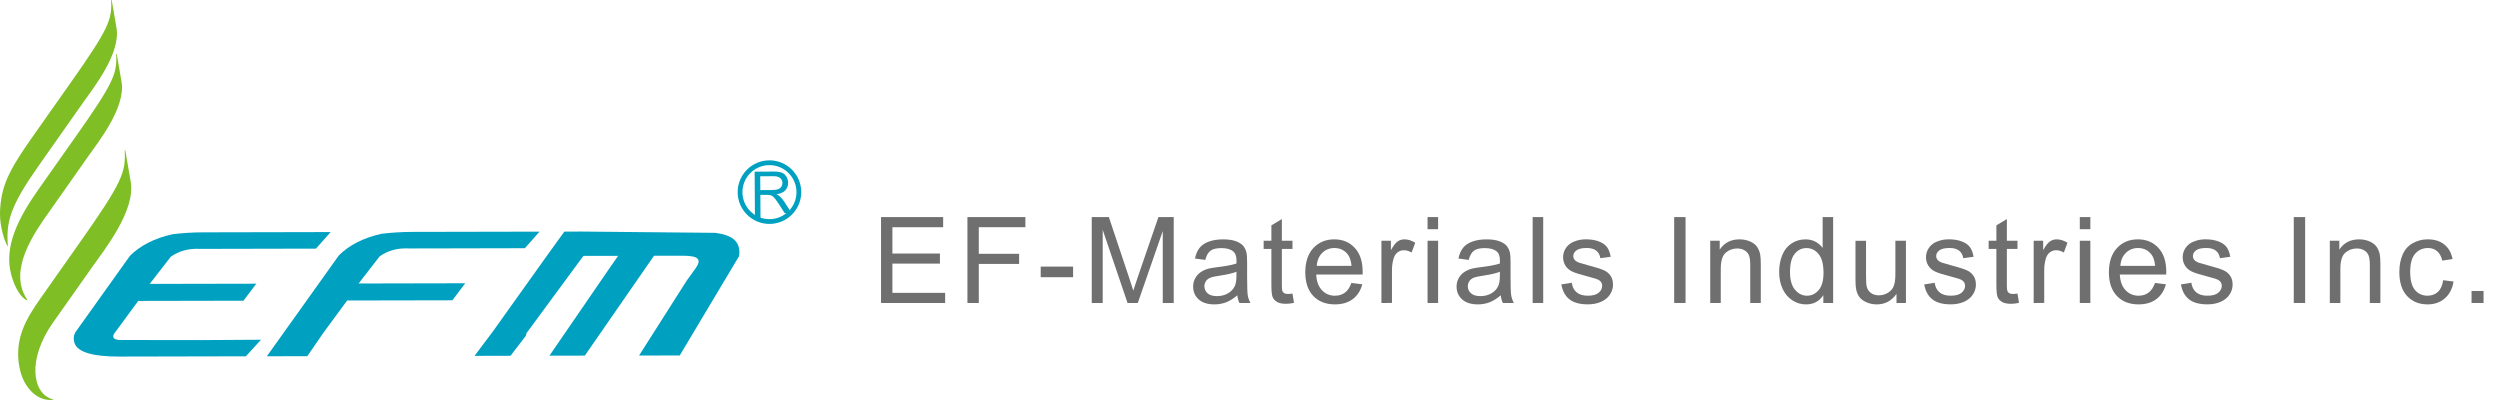 <?xml version="1.0" encoding="utf-8"?>
<!-- Generator: Adobe Illustrator 16.0.0, SVG Export Plug-In . SVG Version: 6.00 Build 0)  -->
<!DOCTYPE svg PUBLIC "-//W3C//DTD SVG 1.1//EN" "http://www.w3.org/Graphics/SVG/1.1/DTD/svg11.dtd">
<svg version="1.1" id="圖層_1" xmlns="http://www.w3.org/2000/svg" xmlns:xlink="http://www.w3.org/1999/xlink" x="0px" y="0px"
	 width="250px" height="40px" viewBox="0 0 250 40" enable-background="new 0 0 250 40" xml:space="preserve">
<g>
	<g>
		<g>
			<path fill="#00A0C1" d="M25.852,24.875l-0.666,0.002l-5.169,0.011c-1.133-0.06-2.114,0.203-2.939,0.785L14.97,28.39l10.66-0.021
				l-1.282,1.702l-10.524,0.021l-2.405,3.268l-0.045,0.069c-0.031,0.061-0.046,0.139-0.045,0.229c0,0.26,0.36,0.375,1.079,0.342
				l7.697,0.01l5.996-0.037l-1.514,1.657l-5.191,0.012l-7.445,0.016c-2.711,0.004-4.212-0.452-4.506-1.37
				c-0.123-0.369-0.093-0.72,0.09-1.058l5.452-7.639c1.04-1.044,2.463-1.767,4.27-2.169c1.01-0.124,2.036-0.187,3.078-0.189
				l7.306-0.015l2.39-0.005l3.033-0.007l-1.468,1.657L25.852,24.875z"/>
			<path fill="#00A0C1" d="M46.744,24.833l-0.666,0.002l-5.169,0.01c-1.135-0.06-2.114,0.203-2.94,0.786l-2.108,2.717l10.66-0.022
				l-1.282,1.703L34.716,30.05l-2.406,3.268l-0.046,0.069l-1.535,2.23l-4.044,0.01l1.742-2.439l5.452-7.64
				c1.039-1.044,2.462-1.766,4.269-2.169c1.01-0.123,2.036-0.187,3.078-0.189l7.307-0.015l2.389-0.005l3.033-0.006l-1.468,1.656
				L46.744,24.833z"/>
			<path fill="#00A0C1" d="M60.946,26.826l0.872-1.243l-3.479,0.007l-5.66,7.685c-0.061,0.107-0.09,0.208-0.09,0.3l-1.536,2.001
				l-3.599,0.009l1.832-2.439l5.454-7.64l1.694-2.346l1.762-0.005l13.348,0.129c1.776,0.242,2.547,0.913,2.367,2.322l-5.938,9.939
				l-4.069,0.01l4.757-7.478l0.895-1.243c0.596-0.845,0.394-1.264-1.261-1.261l-2.895,0.003l-6.919,9.986l-3.538,0.007
				L60.946,26.826z"/>
		</g>
		<g>
			<path fill-rule="evenodd" clip-rule="evenodd" fill="#7FBE25" d="M11.617,5.411c-0.003-0.019,0.053-0.038,0.058-0.009l0,0
				l0.481,2.79l0,0c0.437,2.521-2.304,5.991-3.375,7.499l0,0l-3.927,5.582l0,0c-1.361,1.926-4.09,5.738-2.17,8.628
				c0.065,0.096,0.124,0.179-0.074,0.085c-0.395-0.188-1.078-0.974-1.497-2.548c-0.744-2.809,0.759-5.698,2.743-8.513l0,0
				l3.75-5.318l0,0C11.411,8.217,11.718,7.33,11.617,5.411L11.617,5.411L11.617,5.411L11.617,5.411z"/>
			<path fill-rule="evenodd" clip-rule="evenodd" fill="#7FBE25" d="M9.288,26.608c1.203-1.69,4.276-5.585,3.787-8.415l0,0
				l-0.541-3.131l0,0c-0.006-0.032-0.068-0.01-0.065,0.012c0.114,2.153-0.233,3.148-4.5,9.193l0,0l-3.905,5.548l0,0
				c-1.42,2.012-2.683,4.081-2.108,6.974c0.351,1.77,1.499,3.092,2.907,3.205c0.573,0.024,0.527-0.04,0.387-0.072
				c-2.057-0.569-2.513-4.029,0.03-7.632l0,0L9.288,26.608L9.288,26.608L9.288,26.608z"/>
			<path fill-rule="evenodd" clip-rule="evenodd" fill="#7FBE25" d="M3.908,16.513c-2.896,4.103-3.317,5.665-3.116,8.11
				c0.013,0.128-0.269-0.438-0.398-0.853c-0.424-1.388-0.497-2.438-0.259-3.942c0.354-2.248,1.77-4.234,3.602-6.834l0,0L7.102,8.22
				l0,0c3.801-5.389,4.11-6.275,4.01-8.194c-0.003-0.021,0.053-0.04,0.059-0.012l0,0l0.481,2.79l0,0
				c0.436,2.524-2.303,5.994-3.374,7.5l0,0L3.908,16.513L3.908,16.513L3.908,16.513z"/>
		</g>
	</g>
	<g>
		<path fill="#00A0C1" d="M73.766,19.214c0,1.753,1.426,3.178,3.179,3.178c1.754,0,3.18-1.425,3.18-3.178s-1.426-3.18-3.18-3.18
			C75.192,16.035,73.766,17.461,73.766,19.214z M74.243,19.214c0-1.49,1.212-2.702,2.702-2.702s2.703,1.212,2.703,2.702
			c0,1.489-1.213,2.702-2.703,2.702S74.243,20.704,74.243,19.214z"/>
		<g>
			<path fill="#00A0C1" d="M75.493,21.668l-0.029-4.5l1.853-0.014c0.372-0.003,0.654,0.033,0.85,0.106
				c0.193,0.074,0.349,0.205,0.465,0.395c0.117,0.188,0.177,0.398,0.179,0.628c0.002,0.296-0.092,0.547-0.282,0.751
				c-0.189,0.204-0.484,0.336-0.885,0.393c0.146,0.07,0.258,0.139,0.335,0.207c0.162,0.147,0.315,0.332,0.461,0.555l0.73,1.135
				l-0.69,0.005l-0.559-0.868c-0.162-0.251-0.297-0.442-0.402-0.575c-0.104-0.133-0.199-0.225-0.281-0.276
				c-0.084-0.052-0.168-0.088-0.253-0.108c-0.063-0.012-0.165-0.019-0.308-0.017l-0.64,0.004l0.013,2.493L75.493,21.668z
				 M76.033,19.011l1.186-0.008c0.252-0.002,0.449-0.029,0.592-0.082c0.143-0.054,0.25-0.138,0.324-0.253
				c0.073-0.115,0.109-0.24,0.109-0.375c-0.002-0.197-0.075-0.359-0.219-0.485c-0.146-0.126-0.373-0.188-0.682-0.187l-1.32,0.009
				L76.033,19.011z"/>
		</g>
	</g>
</g>
<g>
	<path fill="#6F6F6F" d="M88.104,30.298v-8.59h6.211v1.014h-5.074v2.631h4.752v1.008h-4.752v2.924h5.273v1.014H88.104z"/>
	<path fill="#6F6F6F" d="M96.743,30.298v-8.59h5.795v1.014H97.88v2.66h4.031v1.014H97.88v3.902H96.743z"/>
	<path fill="#6F6F6F" d="M104.07,27.72v-1.061h3.24v1.061H104.07z"/>
	<path fill="#6F6F6F" d="M109.175,30.298v-8.59h1.711l2.033,6.082c0.188,0.566,0.324,0.99,0.41,1.271
		c0.098-0.313,0.25-0.771,0.457-1.377l2.057-5.977h1.529v8.59h-1.096v-7.189l-2.496,7.189h-1.025l-2.484-7.313v7.313H109.175z"/>
	<path fill="#6F6F6F" d="M123.732,29.53c-0.391,0.332-0.767,0.566-1.128,0.703s-0.749,0.205-1.163,0.205
		c-0.684,0-1.209-0.167-1.576-0.501s-0.551-0.761-0.551-1.28c0-0.305,0.069-0.583,0.208-0.835s0.32-0.454,0.545-0.606
		s0.478-0.268,0.759-0.346c0.207-0.055,0.52-0.107,0.938-0.158c0.852-0.102,1.479-0.223,1.881-0.363
		c0.004-0.145,0.006-0.236,0.006-0.275c0-0.43-0.1-0.732-0.299-0.908c-0.27-0.238-0.67-0.357-1.201-0.357
		c-0.496,0-0.862,0.087-1.099,0.261s-0.411,0.481-0.524,0.923l-1.031-0.141c0.094-0.441,0.248-0.798,0.463-1.069
		s0.525-0.48,0.932-0.627s0.877-0.22,1.412-0.22c0.531,0,0.963,0.063,1.295,0.188s0.576,0.282,0.732,0.472s0.266,0.429,0.328,0.718
		c0.035,0.18,0.053,0.504,0.053,0.973v1.406c0,0.98,0.022,1.601,0.067,1.86s0.134,0.509,0.267,0.747h-1.102
		C123.834,30.079,123.764,29.823,123.732,29.53z M123.645,27.175c-0.383,0.156-0.957,0.289-1.723,0.398
		c-0.434,0.063-0.74,0.133-0.92,0.211s-0.318,0.192-0.416,0.343s-0.146,0.317-0.146,0.501c0,0.281,0.106,0.516,0.319,0.703
		s0.524,0.281,0.935,0.281c0.406,0,0.768-0.089,1.084-0.267s0.549-0.421,0.697-0.729c0.113-0.238,0.17-0.59,0.17-1.055V27.175z"/>
	<path fill="#6F6F6F" d="M129.248,29.354l0.152,0.932c-0.297,0.063-0.563,0.094-0.797,0.094c-0.383,0-0.68-0.061-0.891-0.182
		s-0.359-0.28-0.445-0.478s-0.129-0.612-0.129-1.245v-3.58h-0.773v-0.82h0.773v-1.541l1.049-0.633v2.174h1.061v0.82h-1.061v3.639
		c0,0.301,0.019,0.494,0.057,0.58c0.036,0.086,0.097,0.154,0.182,0.205c0.083,0.051,0.203,0.076,0.359,0.076
		C128.902,29.396,129.057,29.382,129.248,29.354z"/>
	<path fill="#6F6F6F" d="M135.14,28.294l1.09,0.135c-0.172,0.637-0.49,1.131-0.955,1.482s-1.059,0.527-1.781,0.527
		c-0.91,0-1.632-0.28-2.165-0.841s-0.8-1.347-0.8-2.358c0-1.047,0.27-1.859,0.809-2.438s1.238-0.867,2.098-0.867
		c0.832,0,1.512,0.283,2.039,0.85s0.791,1.363,0.791,2.391c0,0.063-0.002,0.156-0.006,0.281h-4.641
		c0.039,0.684,0.232,1.207,0.58,1.57s0.781,0.545,1.301,0.545c0.387,0,0.717-0.102,0.99-0.305S134.979,28.739,135.14,28.294z
		 M131.677,26.589h3.475c-0.047-0.523-0.18-0.916-0.398-1.178c-0.336-0.406-0.771-0.609-1.307-0.609
		c-0.484,0-0.892,0.162-1.222,0.486S131.712,26.046,131.677,26.589z"/>
	<path fill="#6F6F6F" d="M138.142,30.298v-6.223h0.949v0.943c0.242-0.441,0.466-0.732,0.671-0.873s0.431-0.211,0.677-0.211
		c0.355,0,0.717,0.113,1.084,0.34l-0.363,0.979c-0.258-0.152-0.516-0.229-0.773-0.229c-0.23,0-0.438,0.069-0.621,0.208
		s-0.314,0.331-0.393,0.577c-0.117,0.375-0.176,0.785-0.176,1.23v3.258H138.142z"/>
	<path fill="#6F6F6F" d="M142.756,22.921v-1.213h1.055v1.213H142.756z M142.756,30.298v-6.223h1.055v6.223H142.756z"/>
	<path fill="#6F6F6F" d="M150.076,29.53c-0.391,0.332-0.767,0.566-1.128,0.703s-0.749,0.205-1.163,0.205
		c-0.684,0-1.209-0.167-1.576-0.501s-0.551-0.761-0.551-1.28c0-0.305,0.069-0.583,0.208-0.835s0.32-0.454,0.545-0.606
		s0.478-0.268,0.759-0.346c0.207-0.055,0.52-0.107,0.938-0.158c0.852-0.102,1.479-0.223,1.881-0.363
		c0.004-0.145,0.006-0.236,0.006-0.275c0-0.43-0.1-0.732-0.299-0.908c-0.27-0.238-0.67-0.357-1.201-0.357
		c-0.496,0-0.862,0.087-1.099,0.261s-0.411,0.481-0.524,0.923l-1.031-0.141c0.094-0.441,0.248-0.798,0.463-1.069
		s0.525-0.48,0.932-0.627s0.877-0.22,1.412-0.22c0.531,0,0.963,0.063,1.295,0.188s0.576,0.282,0.732,0.472s0.266,0.429,0.328,0.718
		c0.035,0.18,0.053,0.504,0.053,0.973v1.406c0,0.98,0.022,1.601,0.067,1.86s0.134,0.509,0.267,0.747h-1.102
		C150.178,30.079,150.107,29.823,150.076,29.53z M149.988,27.175c-0.383,0.156-0.957,0.289-1.723,0.398
		c-0.434,0.063-0.74,0.133-0.92,0.211s-0.318,0.192-0.416,0.343s-0.146,0.317-0.146,0.501c0,0.281,0.106,0.516,0.319,0.703
		s0.524,0.281,0.935,0.281c0.406,0,0.768-0.089,1.084-0.267s0.549-0.421,0.697-0.729c0.113-0.238,0.17-0.59,0.17-1.055V27.175z"/>
	<path fill="#6F6F6F" d="M153.266,30.298v-8.59h1.055v8.59H153.266z"/>
	<path fill="#6F6F6F" d="M156.134,28.44l1.043-0.164c0.059,0.418,0.222,0.738,0.489,0.961s0.642,0.334,1.122,0.334
		c0.484,0,0.844-0.099,1.078-0.296s0.352-0.429,0.352-0.694c0-0.238-0.104-0.426-0.311-0.563c-0.145-0.094-0.504-0.213-1.078-0.357
		c-0.773-0.195-1.31-0.364-1.608-0.507s-0.525-0.34-0.68-0.592s-0.231-0.53-0.231-0.835c0-0.277,0.063-0.534,0.19-0.771
		s0.3-0.433,0.519-0.589c0.164-0.121,0.388-0.224,0.671-0.308s0.587-0.126,0.911-0.126c0.488,0,0.917,0.07,1.286,0.211
		s0.642,0.331,0.817,0.571s0.297,0.562,0.363,0.964l-1.031,0.141c-0.047-0.32-0.183-0.57-0.407-0.75s-0.542-0.27-0.952-0.27
		c-0.484,0-0.83,0.08-1.037,0.24s-0.311,0.348-0.311,0.563c0,0.137,0.043,0.26,0.129,0.369c0.086,0.113,0.221,0.207,0.404,0.281
		c0.105,0.039,0.416,0.129,0.932,0.27c0.746,0.199,1.267,0.362,1.562,0.489s0.526,0.312,0.694,0.554s0.252,0.543,0.252,0.902
		c0,0.352-0.103,0.683-0.308,0.993s-0.501,0.551-0.888,0.721s-0.824,0.255-1.313,0.255c-0.809,0-1.425-0.168-1.849-0.504
		S156.251,29.101,156.134,28.44z"/>
	<path fill="#6F6F6F" d="M167.418,30.298v-8.59h1.137v8.59H167.418z"/>
	<path fill="#6F6F6F" d="M171.023,30.298v-6.223h0.949v0.885c0.457-0.684,1.117-1.025,1.98-1.025c0.375,0,0.72,0.067,1.034,0.202
		s0.55,0.312,0.706,0.53s0.266,0.479,0.328,0.779c0.039,0.195,0.059,0.537,0.059,1.025v3.826h-1.055v-3.785
		c0-0.43-0.041-0.751-0.123-0.964s-0.228-0.383-0.437-0.51s-0.454-0.19-0.735-0.19c-0.449,0-0.837,0.143-1.163,0.428
		s-0.489,0.826-0.489,1.623v3.398H171.023z"/>
	<path fill="#6F6F6F" d="M182.334,30.298v-0.785c-0.395,0.617-0.975,0.926-1.74,0.926c-0.496,0-0.951-0.137-1.367-0.41
		s-0.738-0.655-0.967-1.146s-0.344-1.054-0.344-1.69c0-0.621,0.104-1.185,0.311-1.69s0.518-0.894,0.932-1.163
		s0.877-0.404,1.389-0.404c0.375,0,0.709,0.079,1.002,0.237s0.531,0.364,0.715,0.618v-3.082h1.049v8.59H182.334z M179,27.192
		c0,0.797,0.168,1.393,0.504,1.787s0.732,0.592,1.189,0.592c0.461,0,0.854-0.188,1.176-0.565s0.482-0.952,0.482-1.726
		c0-0.852-0.164-1.477-0.492-1.875s-0.732-0.598-1.213-0.598c-0.469,0-0.86,0.191-1.174,0.574C179.157,25.765,179,26.368,179,27.192
		z"/>
	<path fill="#6F6F6F" d="M189.649,30.298v-0.914c-0.484,0.703-1.143,1.055-1.975,1.055c-0.367,0-0.71-0.07-1.028-0.211
		s-0.555-0.317-0.709-0.53s-0.263-0.474-0.325-0.782c-0.043-0.207-0.064-0.535-0.064-0.984v-3.855h1.055v3.451
		c0,0.551,0.021,0.922,0.064,1.113c0.066,0.277,0.207,0.495,0.422,0.653s0.48,0.237,0.797,0.237s0.613-0.081,0.891-0.243
		s0.474-0.383,0.589-0.662s0.173-0.685,0.173-1.216v-3.334h1.055v6.223H189.649z"/>
	<path fill="#6F6F6F" d="M192.423,28.44l1.043-0.164c0.059,0.418,0.222,0.738,0.489,0.961s0.642,0.334,1.122,0.334
		c0.484,0,0.844-0.099,1.078-0.296s0.352-0.429,0.352-0.694c0-0.238-0.104-0.426-0.311-0.563c-0.145-0.094-0.504-0.213-1.078-0.357
		c-0.773-0.195-1.31-0.364-1.608-0.507s-0.525-0.34-0.68-0.592s-0.231-0.53-0.231-0.835c0-0.277,0.063-0.534,0.19-0.771
		s0.3-0.433,0.519-0.589c0.164-0.121,0.388-0.224,0.671-0.308s0.587-0.126,0.911-0.126c0.488,0,0.917,0.07,1.286,0.211
		s0.642,0.331,0.817,0.571s0.297,0.562,0.363,0.964l-1.031,0.141c-0.047-0.32-0.183-0.57-0.407-0.75s-0.542-0.27-0.952-0.27
		c-0.484,0-0.83,0.08-1.037,0.24s-0.311,0.348-0.311,0.563c0,0.137,0.043,0.26,0.129,0.369c0.086,0.113,0.221,0.207,0.404,0.281
		c0.105,0.039,0.416,0.129,0.932,0.27c0.746,0.199,1.267,0.362,1.562,0.489s0.526,0.312,0.694,0.554s0.252,0.543,0.252,0.902
		c0,0.352-0.103,0.683-0.308,0.993s-0.501,0.551-0.888,0.721s-0.824,0.255-1.313,0.255c-0.809,0-1.425-0.168-1.849-0.504
		S192.54,29.101,192.423,28.44z"/>
	<path fill="#6F6F6F" d="M201.748,29.354l0.152,0.932c-0.297,0.063-0.563,0.094-0.797,0.094c-0.383,0-0.68-0.061-0.891-0.182
		s-0.359-0.28-0.445-0.478s-0.129-0.612-0.129-1.245v-3.58h-0.773v-0.82h0.773v-1.541l1.049-0.633v2.174h1.061v0.82h-1.061v3.639
		c0,0.301,0.019,0.494,0.056,0.58s0.098,0.154,0.182,0.205s0.204,0.076,0.36,0.076C201.402,29.396,201.557,29.382,201.748,29.354z"
		/>
	<path fill="#6F6F6F" d="M203.367,30.298v-6.223h0.949v0.943c0.242-0.441,0.466-0.732,0.671-0.873s0.431-0.211,0.677-0.211
		c0.355,0,0.717,0.113,1.084,0.34l-0.363,0.979c-0.258-0.152-0.516-0.229-0.773-0.229c-0.23,0-0.438,0.069-0.621,0.208
		s-0.314,0.331-0.393,0.577c-0.117,0.375-0.176,0.785-0.176,1.23v3.258H203.367z"/>
	<path fill="#6F6F6F" d="M207.98,22.921v-1.213h1.055v1.213H207.98z M207.98,30.298v-6.223h1.055v6.223H207.98z"/>
	<path fill="#6F6F6F" d="M215.501,28.294l1.09,0.135c-0.172,0.637-0.49,1.131-0.955,1.482s-1.059,0.527-1.781,0.527
		c-0.91,0-1.632-0.28-2.165-0.841s-0.8-1.347-0.8-2.358c0-1.047,0.27-1.859,0.809-2.438s1.238-0.867,2.098-0.867
		c0.832,0,1.512,0.283,2.039,0.85s0.791,1.363,0.791,2.391c0,0.063-0.002,0.156-0.006,0.281h-4.641
		c0.039,0.684,0.232,1.207,0.58,1.57s0.781,0.545,1.301,0.545c0.387,0,0.717-0.102,0.99-0.305S215.341,28.739,215.501,28.294z
		 M212.038,26.589h3.475c-0.047-0.523-0.18-0.916-0.398-1.178c-0.336-0.406-0.771-0.609-1.307-0.609
		c-0.484,0-0.892,0.162-1.222,0.486S212.073,26.046,212.038,26.589z"/>
	<path fill="#6F6F6F" d="M218.093,28.44l1.043-0.164c0.059,0.418,0.222,0.738,0.489,0.961s0.642,0.334,1.122,0.334
		c0.484,0,0.844-0.099,1.078-0.296s0.352-0.429,0.352-0.694c0-0.238-0.104-0.426-0.311-0.563c-0.145-0.094-0.504-0.213-1.078-0.357
		c-0.773-0.195-1.31-0.364-1.608-0.507s-0.525-0.34-0.68-0.592s-0.231-0.53-0.231-0.835c0-0.277,0.063-0.534,0.19-0.771
		s0.3-0.433,0.519-0.589c0.164-0.121,0.388-0.224,0.671-0.308s0.587-0.126,0.911-0.126c0.488,0,0.917,0.07,1.286,0.211
		s0.642,0.331,0.817,0.571s0.297,0.562,0.363,0.964l-1.031,0.141c-0.047-0.32-0.183-0.57-0.407-0.75s-0.542-0.27-0.952-0.27
		c-0.484,0-0.83,0.08-1.037,0.24s-0.311,0.348-0.311,0.563c0,0.137,0.043,0.26,0.129,0.369c0.086,0.113,0.221,0.207,0.404,0.281
		c0.105,0.039,0.416,0.129,0.932,0.27c0.746,0.199,1.267,0.362,1.562,0.489s0.526,0.312,0.694,0.554s0.252,0.543,0.252,0.902
		c0,0.352-0.103,0.683-0.308,0.993s-0.501,0.551-0.888,0.721s-0.824,0.255-1.313,0.255c-0.809,0-1.425-0.168-1.849-0.504
		S218.21,29.101,218.093,28.44z"/>
	<path fill="#6F6F6F" d="M229.377,30.298v-8.59h1.137v8.59H229.377z"/>
	<path fill="#6F6F6F" d="M232.982,30.298v-6.223h0.949v0.885c0.457-0.684,1.117-1.025,1.98-1.025c0.375,0,0.72,0.067,1.035,0.202
		c0.313,0.135,0.549,0.312,0.705,0.53s0.266,0.479,0.328,0.779c0.039,0.195,0.059,0.537,0.059,1.025v3.826h-1.055v-3.785
		c0-0.43-0.041-0.751-0.123-0.964s-0.228-0.383-0.436-0.51c-0.21-0.127-0.455-0.19-0.736-0.19c-0.449,0-0.837,0.143-1.162,0.428
		c-0.327,0.285-0.49,0.826-0.49,1.623v3.398H232.982z"/>
	<path fill="#6F6F6F" d="M244.317,28.019l1.037,0.135c-0.113,0.715-0.403,1.274-0.87,1.679s-1.04,0.606-1.72,0.606
		c-0.852,0-1.536-0.278-2.054-0.835s-0.776-1.354-0.776-2.394c0-0.672,0.111-1.26,0.334-1.764s0.562-0.882,1.017-1.134
		s0.95-0.378,1.485-0.378c0.676,0,1.229,0.171,1.658,0.513s0.705,0.827,0.826,1.456l-1.025,0.158
		c-0.098-0.418-0.271-0.732-0.519-0.943s-0.548-0.316-0.899-0.316c-0.531,0-0.963,0.19-1.295,0.571s-0.498,0.983-0.498,1.808
		c0,0.836,0.16,1.443,0.48,1.822s0.738,0.568,1.254,0.568c0.414,0,0.76-0.127,1.037-0.381S244.243,28.546,244.317,28.019z"/>
	<path fill="#6F6F6F" d="M247.155,30.298v-1.201h1.201v1.201H247.155z"/>
</g>
</svg>

